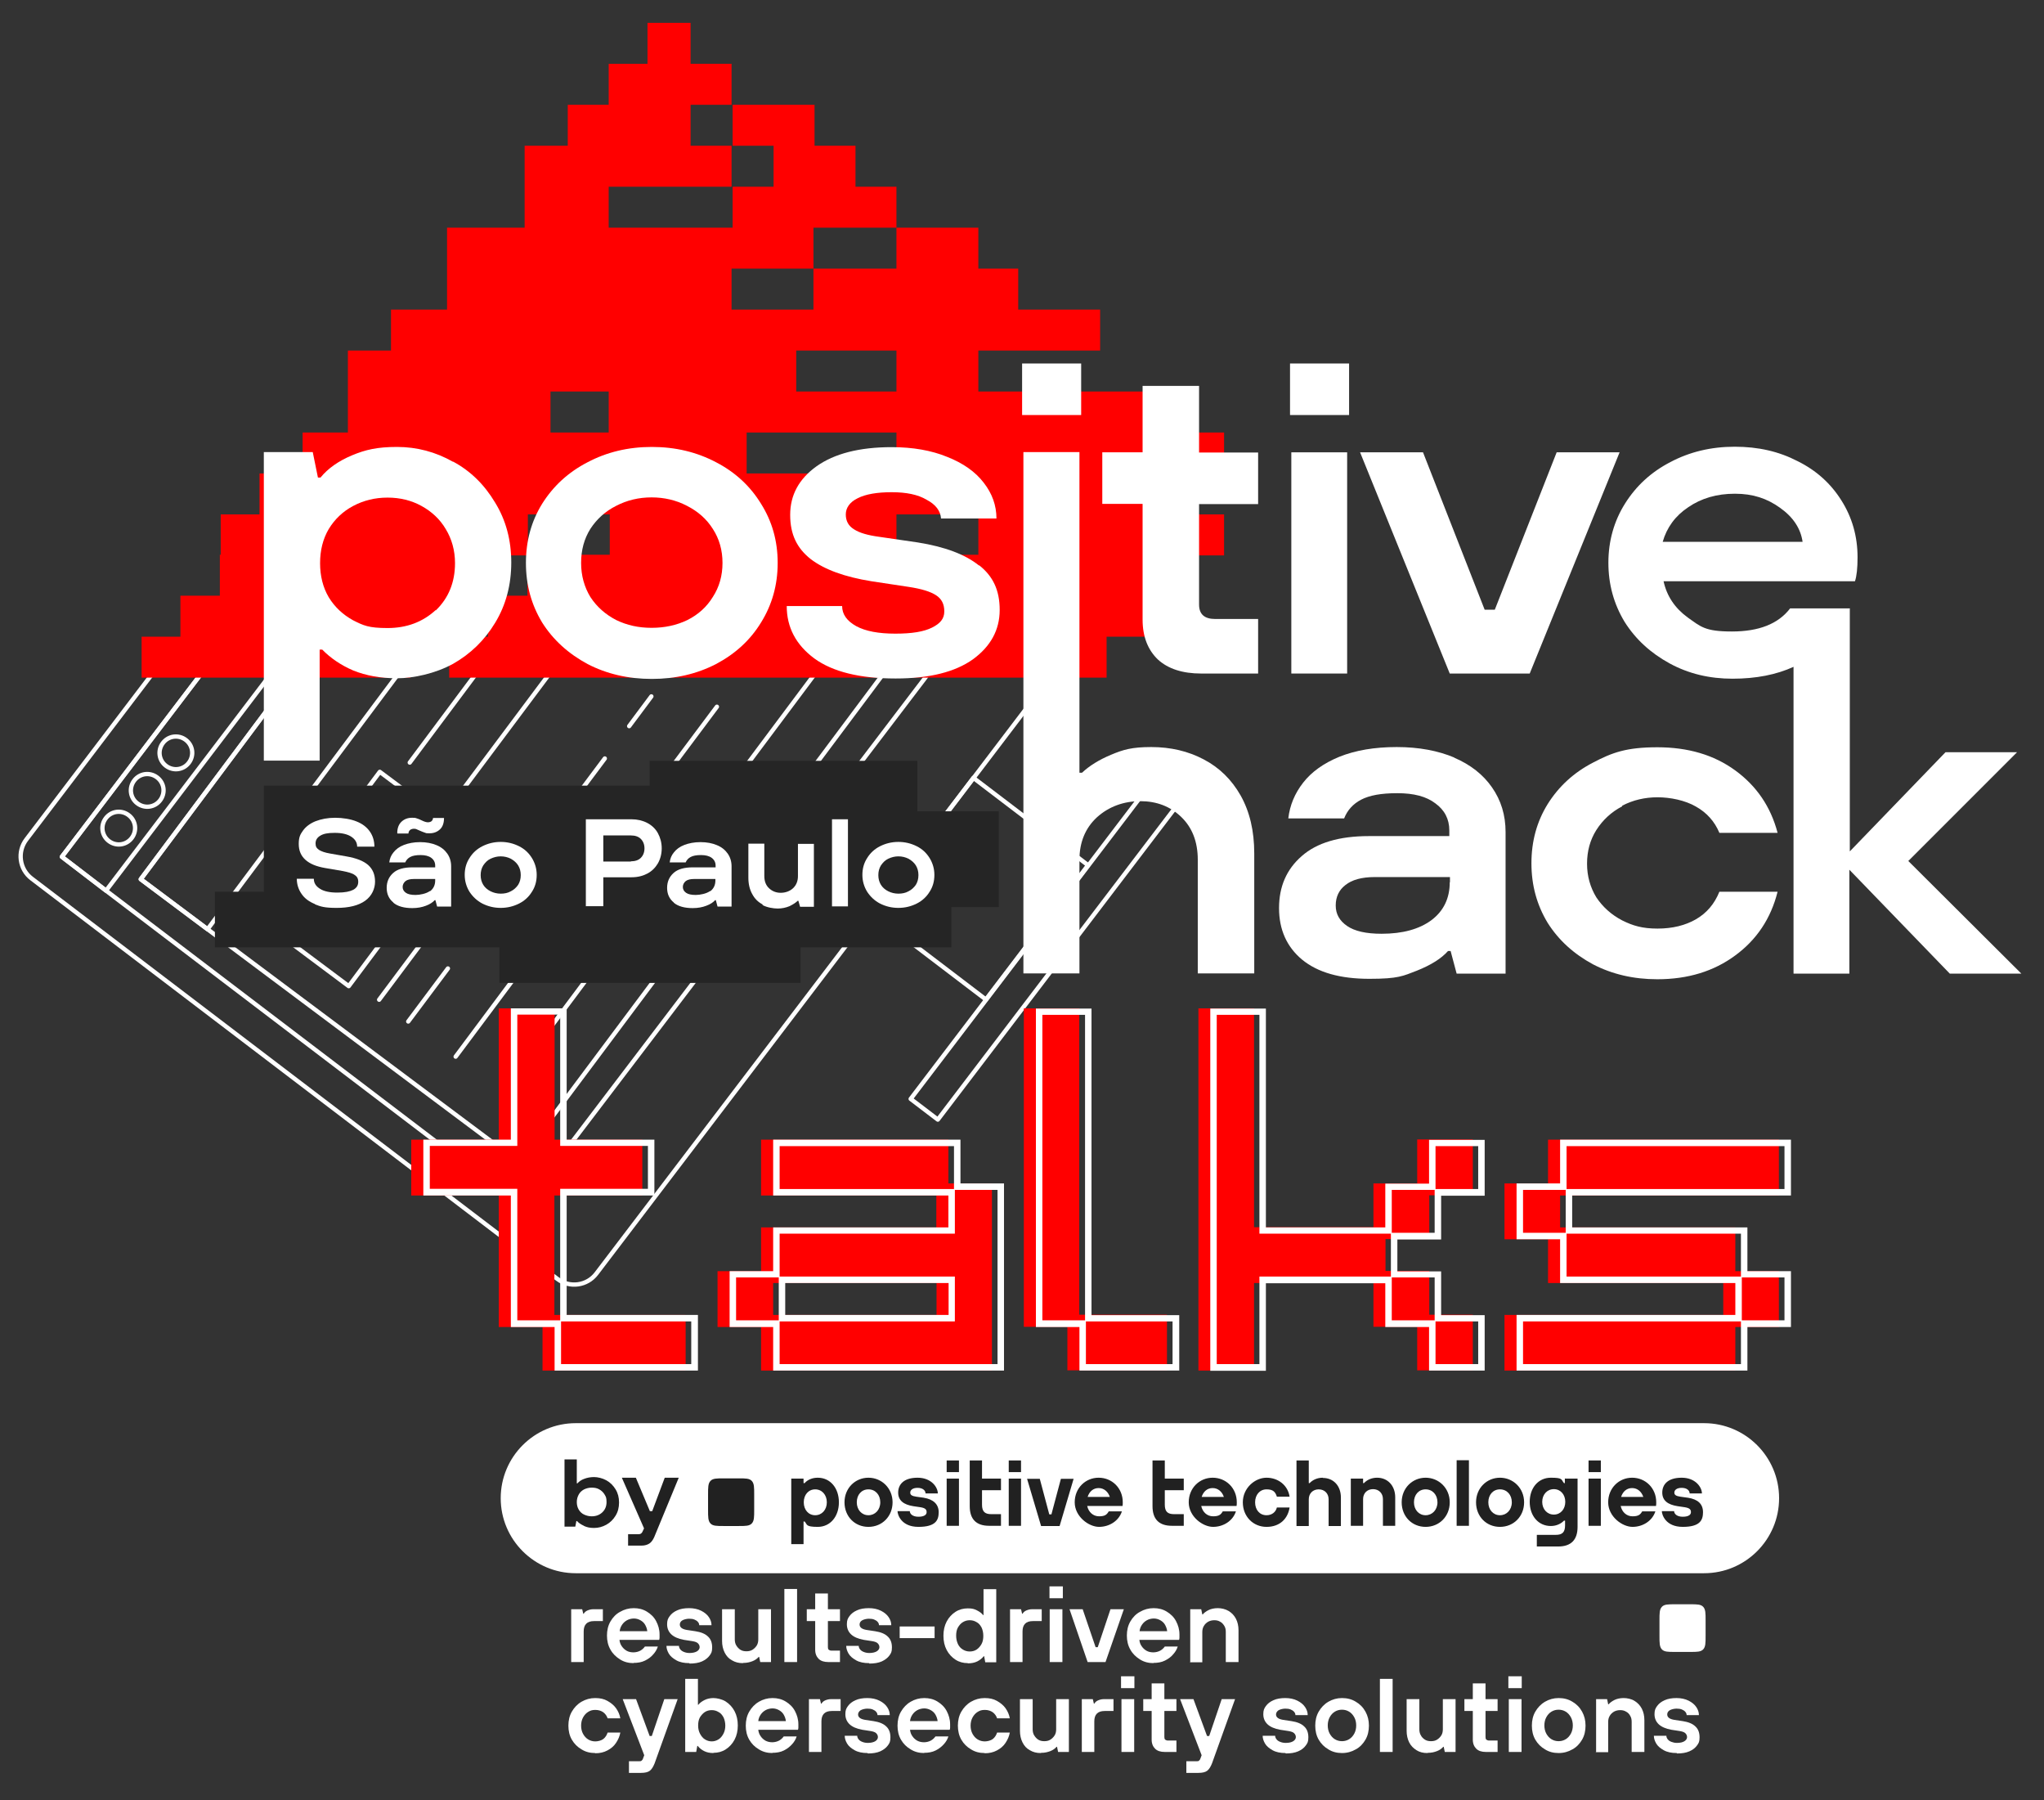 <?xml version="1.0" encoding="UTF-8"?> <svg xmlns="http://www.w3.org/2000/svg" id="Layer_1" data-name="Layer 1" version="1.1" viewBox="0 0 948.3 834.9"><rect x="0" y="0" width="948.3" height="834.9" fill="#333333" stroke="none"/><defs><style> .cls-1 { fill: #252525; } .cls-1, .cls-2, .cls-3, .cls-4 { stroke-width: 0px; } .cls-5 { fill: none; stroke: #fff; stroke-linecap: round; stroke-linejoin: round; stroke-width: 2px; } .cls-2 { fill: #212121; } .cls-3 { fill: red; } .cls-4 { fill: #fff; } </style></defs><g><path class="cls-5" d="M86.2,343.2c3.3,2.5,4,7.2,1.4,10.6-2.5,3.3-7.2,4-10.6,1.4-3.3-2.5-4-7.2-1.4-10.6,2.5-3.3,7.2-4,10.6-1.4Z"></path><path class="cls-5" d="M223.4,309.1l-33.3,44.6"></path><path class="cls-5" d="M302.2,323l-10.3,13.8"></path><g><path class="cls-5" d="M463.7,269.1l61.3-4.7-73.3,96.4-47.4,62.3-127.6,167.6c-4.3,5.7-12.4,6.8-18.1,2.5L14.7,407.5c-5.7-4.3-6.8-12.4-2.5-18.1l69.3-91.1,24-1.8"></path><path class="cls-5" d="M463.7,269.1l-221.4,290.9L49.2,413.1l-20.5-15.7,76.8-100.9"></path><path class="cls-5" d="M451.6,360.8l-47.4,62.3,53.2,40.5,47.4-62.3-53.2-40.5Z"></path><path class="cls-5" d="M543.1,351.3l-120.6,158.4,12.6,9.6,120.6-158.4-12.6-9.6Z"></path><path class="cls-5" d="M105.5,296.5l-76.8,100.9,20.5,15.7,90.7-119.2"></path><path class="cls-5" d="M59.7,378.1c3.3,2.5,4,7.2,1.4,10.6-2.5,3.3-7.2,4-10.6,1.4-3.3-2.5-4-7.2-1.4-10.6,2.5-3.3,7.2-4,10.6-1.4Z"></path><path class="cls-5" d="M72.9,360.6c3.3,2.5,4,7.2,1.4,10.6-2.5,3.3-7.2,4-10.6,1.4-3.3-2.5-4-7.2-1.4-10.6,2.5-3.3,7.2-4,10.6-1.4Z"></path><path class="cls-5" d="M441,270.8l-200.4,268.1-144.3-107.9-31-23.2,85.8-114.8"></path><path class="cls-5" d="M151.1,293l-85.8,114.8,31,23.2,106.1-142"></path><path class="cls-5" d="M275.4,285.1l-61.7,82.5"></path><path class="cls-5" d="M243.9,372.7l-15.5,20.7"></path><path class="cls-5" d="M215.9,410.2l-40,53.5"></path><path class="cls-5" d="M280.6,351.8l-63.1,84.4"></path><path class="cls-5" d="M207.8,449.2l-18.4,24.6"></path><path class="cls-5" d="M332.6,327.8l-61.7,82.5"></path><path class="cls-5" d="M257.7,428l-12.9,17.2"></path><path class="cls-5" d="M239.4,452.6l-28,37.5"></path><path class="cls-5" d="M382.8,306.2l-68.8,92"></path><path class="cls-5" d="M301.2,415.4l-15.5,20.7"></path><path class="cls-5" d="M273.1,452.9l-40,53.5"></path><path class="cls-5" d="M176.2,358l-52.8,70.7,38.4,28.7,52.8-70.7-38.4-28.7Z"></path></g><path class="cls-3" d="M567.9,219.6v-19h-19v-19h-95v-19h56.5v-19h-38v-19h-18.5v-19h-38v19h-38.5v19h-38v-19h38v-19h38.5v-19h-19v-19h-19v-19h-38v19h19v19h-19v19h-57.5v-19h57v-19h-19v-19h19v-19h-19V10.6h-20v19h-18v19h-19v19h-20v38h-36v38h-26v19h-20v38h-21v19h-20v19h-18v18.7h-.4v19h-18.3v19h-18v19h124.7v-19h18v19h305v-19h18v-19h18.3v-18.7h18.2v-19h-19.5v-19h19.5,0ZM415.9,162.6v19h-46.5v-19h46.5ZM255.4,181.6h27v19h-27v-19ZM226.7,276.3v-18.7h18v18.7h-18ZM282.9,257.3h-38v-18.7h38v18.7ZM208.4,295.3v-19h18v19h-18ZM453.9,257.3h-38v-18.7h38v18.7ZM346.4,219.6v-19h69.5v19h-69.5Z"></path></g><g><g><path class="cls-4" d="M885.5,399.2l50.3-50.3h-33.2l-44.4,46v-112.4c0,0,0-.2.1-.3h-27.8c-5.5,7.2-14.5,10.7-27,10.7s-14.4-2.2-20.5-6.5c-5.9-4.3-9.7-9.9-11.2-16.8h88.8c.8-2.4,1.2-6.1,1.2-11.1,0-9.7-2.5-18.5-7.5-26.4-4.9-7.8-11.6-13.9-20.3-18.2-8.7-4.5-18.2-6.7-29.2-6.7s-20.9,2.4-29.8,7.1c-8.9,4.6-15.9,11-21.1,19.3-5.1,8.1-7.7,17.4-7.7,27.4s2.5,19.1,7.5,27.4c5.1,8.1,12.1,14.5,20.9,19.3s18.5,7.1,29.2,7.1h0c11,0,20.4-1.9,28.3-5.5v142.3h25.9v-48.2l46.6,48.2h33.2l-52.5-52.3h0ZM783.2,235.3c6.1-4.2,13.3-6.3,21.7-6.3s14.9,2.2,20.9,6.5c6.1,4.3,9.6,9.6,10.5,15.8h-64.9c1.9-6.6,5.8-12,11.8-16h0Z"></path><path class="cls-4" d="M752.6,373.7c5-2.6,10.5-3.9,16.4-3.9s12.8,1.4,17.8,4.3c5,2.8,8.7,6.9,10.9,12.2h27c-3.2-12.2-9.8-21.8-19.7-29-9.9-7.2-21.9-10.7-36.1-10.7s-20.9,2.4-29.8,7.1c-8.9,4.6-15.9,11-21.1,19.3-5,8.1-7.5,17.2-7.5,27.4s2.5,19.3,7.5,27.6c5.1,8.1,12.2,14.5,21.1,19.3,8.9,4.6,18.8,6.9,29.8,6.9h0c14.2,0,26.2-3.7,36.1-11,10-7.3,16.6-17.2,19.7-29.6h-27c-2.3,5.7-5.9,9.9-10.9,12.8-4.9,2.8-10.8,4.3-17.8,4.3s-11.4-1.3-16.4-3.8c-5-2.6-9-6.2-12-10.7-2.8-4.6-4.3-9.8-4.3-15.6s1.4-11,4.3-15.6c3-4.7,7-8.4,12-11h0Z"></path><path class="cls-4" d="M674.8,351.4c-7.6-3.2-16.5-4.9-26.8-4.9s-19.1,1.5-26.6,4.5c-7.3,3-12.9,7-16.8,12s-6.2,10.5-6.9,16.6h25.9c1.5-3.8,4.1-6.7,7.9-8.7,3.9-2,9.2-3,16.8-3s13.4,1.5,17.6,4.7c4.3,3.1,6.5,7.3,6.5,12.6v2.6h-37.3c-13.8,0-24.2,3.1-31.2,9.3-7,6.1-10.5,14.1-10.5,24.1s3.6,18,10.7,23.9c7.3,6,17.7,8.9,31.2,8.9s15.6-1.3,22.1-3.8c6.5-2.6,11.3-5.6,14.4-9.1h1.2l2.8,10.5h22.7v-65.7c0-7.8-2.1-14.7-6.3-20.7-4.1-5.9-9.9-10.5-17.6-13.8h0ZM672.6,409.2c0,7.4-2.8,13.3-8.5,17.6-5.7,4.2-13.4,6.3-23.1,6.3h0c-7.2,0-12.5-1.2-16-3.6s-5.3-5.5-5.3-9.5,1.5-7.2,4.5-9.5c3-2.4,7.5-3.7,13.6-3.7h34.9v2.4h0Z"></path><path class="cls-4" d="M558.4,352.2c-7.2-3.8-15.3-5.7-24.3-5.7s-13,1.2-18.7,3.6c-5.5,2.3-10,5.1-13.4,8.3h-1.2v-46.1h0v-102.6h-26v99.9h0v141.9h26v-52.7c0-8.1,2.7-14.7,8.1-19.7,5.5-5,12.5-7.5,20.1-7.5s13.9,2.4,19,7.3c5.1,4.9,7.7,11.5,7.7,19.9v52.7h26.2v-55.7c0-10.4-2.1-19.3-6.3-26.8-4.2-7.4-9.9-13-17.2-16.8h0Z"></path><polygon class="cls-4" points="722.2 209.8 693.5 282.8 688.8 282.8 660.2 209.8 631 209.8 672.6 312.4 709.7 312.4 751.4 209.8 722.2 209.8"></polygon><rect class="cls-4" x="599.1" y="209.8" width="25.9" height="102.6"></rect><rect class="cls-4" x="598.5" y="168.6" width="27.4" height="23.9"></rect><rect class="cls-4" x="474.2" y="168.6" width="27.4" height="23.9"></rect><path class="cls-4" d="M556.3,179h-26.2v30.8h-18.7v23.9h18.7v53.7c0,7.8,2.4,14,7.1,18.5,4.7,4.3,11.4,6.5,20.1,6.5h26.4v-25.3h-19.9c-5,0-7.5-2.2-7.5-6.7v-46.6h27.4v-23.9h-27.4v-30.8Z"></path><path class="cls-4" d="M454.2,262.3c-6.3-5.1-15.8-8.7-28.4-10.7l-17.8-2.6c-5.3-.7-9.2-1.8-11.8-3.5-2.6-1.6-3.8-3.9-3.8-6.9s1.8-5.7,5.5-7.5c3.7-1.9,9-2.8,15.8-2.8s12.2,1.1,16.2,3.5c4.2,2.2,6.4,5.1,6.7,8.7h25.7c0-6.1-2-11.6-5.9-16.6-3.9-5.1-9.6-9.1-17-12-7.3-3-15.9-4.5-25.7-4.5-15,0-26.6,3-34.9,8.9-8.1,5.8-12.2,13.3-12.2,22.5s3.2,15.5,9.5,20.5c6.4,4.9,15.8,8.3,28.2,10.3l17.2,2.6c6,.9,10.2,2.2,12.8,3.9s3.8,4.1,3.8,7.5-1.9,5.6-5.7,7.5c-3.8,1.9-9.3,2.8-17,2.8s-13.8-1.1-18.2-3.5c-4.3-2.4-6.5-5.5-6.5-9.3h-25.7c0,9.9,4.3,18,12.8,24.3,8.5,6.2,21.1,9.3,37.7,9.3h0c15.7,0,27.6-3,35.9-8.9,8.2-6,12.4-13.6,12.4-22.9s-3.2-15.7-9.5-20.7h0Z"></path><path class="cls-4" d="M332.2,214.4c-8.9-4.7-18.8-7.1-29.8-7.1s-20.9,2.4-29.8,7.1c-8.9,4.6-15.9,11-21.1,19.3-5,8.1-7.5,17.2-7.5,27.4s2.5,19.3,7.5,27.6c5.1,8.1,12.2,14.5,21.1,19.3,8.9,4.6,18.8,6.9,29.8,6.9s20.9-2.3,29.8-6.9c8.9-4.7,15.9-11.1,20.9-19.3,5.1-8.2,7.7-17.4,7.7-27.6s-2.6-19.3-7.7-27.4c-5-8.2-12-14.7-20.9-19.3ZM330.7,276.9c-2.8,4.6-6.8,8.2-11.8,10.7-5,2.4-10.5,3.6-16.6,3.6s-11.4-1.2-16.4-3.6c-5-2.6-9-6.1-12-10.7-2.8-4.6-4.3-9.9-4.3-15.8s1.4-11.2,4.3-15.8c3-4.6,7-8.2,12-10.7,5-2.6,10.5-3.9,16.4-3.9s11.4,1.3,16.4,3.9c5.1,2.6,9.1,6.1,12,10.7,3,4.6,4.5,9.9,4.5,15.8s-1.5,11.2-4.5,15.8Z"></path><path class="cls-4" d="M210.2,214.2c-8.1-4.6-16.8-6.9-26-6.9s-14.7,1.3-20.9,3.9c-6.2,2.6-11.1,6-14.6,10.3h-1.2l-2.4-11.8h-22.7v143.1h25.9v-51.5h1.2c3.8,3.9,8.6,7.2,14.4,9.7,6,2.4,12.7,3.6,20.3,3.6s17.8-2.2,26-6.7c8.1-4.6,14.6-10.9,19.5-19,5-8.2,7.5-17.6,7.5-28s-2.5-19.7-7.5-27.8c-4.9-8.2-11.3-14.6-19.5-19h0ZM202.1,283c-6,5.5-13.4,8.3-22.3,8.3s-11.2-1.2-16-3.6c-4.7-2.6-8.5-6.1-11.3-10.7-2.7-4.6-4-9.9-4-15.8s1.3-11.2,4-15.8c2.8-4.6,6.6-8.2,11.3-10.7,4.9-2.6,10.2-3.9,16-3.9s11.1,1.3,15.8,3.9c4.7,2.6,8.5,6.1,11.2,10.7,2.8,4.6,4.3,9.9,4.3,15.8,0,8.9-3,16.2-8.9,21.9h0Z"></path></g><g><path class="cls-3" d="M257.3,554.5h40.7v-25.9h-40.7v-60.9h-25.9v60.9h-40.6v25.9h40.6v61h20.3v20.2h66.4v-25.8h-60.9v-55.4h0Z"></path><path class="cls-3" d="M440,528.6h-86.9v25.9h81.3v14.8h-81.3v20.3h-20.2v25.9h20.2v20.2h107.1v-86.8h-20.2v-20.3ZM358.7,595.1h75.8v14.8h-75.8v-14.8Z"></path><path class="cls-3" d="M500.8,467.7h-25.8v147.7h20.2v20.2h46.2v-25.8h-40.7v-142.2h0Z"></path><path class="cls-3" d="M657.5,548.9h-20.3v20.3h-55.4v-101.5h-25.8v168h25.8v-40.6h55.4v20.3h20.3v20.2h25.8v-25.8h-20.2v-20.3h-20.3v-14.8h20.3v-20.3h20.2v-25.9h-25.8v20.3Z"></path><path class="cls-3" d="M825.3,554.5v-25.9h-107.1v20.3h-20.2v25.9h20.2v20.3h81.3v14.8h-101.5v25.8h107.1v-20.2h20.2v-25.9h-20.2v-20.3h-81.3v-14.8h101.5Z"></path></g><g><path class="cls-4" d="M323.7,635.7h-66.4v-20.2h-20.3v-61h-40.6v-25.9h40.6v-60.9h25.9v60.9h40.7v25.9h-40.7v55.4h60.9v25.8h0ZM260.3,632.7h60.4v-19.8h-60.4v19.8ZM240,612.4h19.9v-61h40.7v-19.9h-40.7v-60.9h-19.9v60.9h-40.6v19.9h40.6v61Z"></path><path class="cls-4" d="M465.8,635.7h-107.1v-20.2h-20.2v-25.9h20.2v-20.3h81.3v-14.8h-81.3v-25.9h86.9v20.3h20.2v86.8h0ZM361.7,632.7h101.1v-80.8h-19.8v20.3h-81.3v19.9h81.3v20.8h-81.3v19.8h0ZM341.5,612.4h19.8v-19.9h-19.8v19.9ZM364.3,609.9h75.8v-14.8h-75.8v14.8ZM361.7,551.5h80.9v-19.9h-80.9v19.9Z"></path><path class="cls-4" d="M547,635.7h-46.2v-20.2h-20.2v-147.7h25.8v142.2h40.7v25.8h0ZM503.8,632.7h40.2v-19.8h-40.2v19.8ZM483.6,612.4h19.8v-141.7h-19.8v141.7Z"></path><path class="cls-4" d="M688.8,635.7h-25.8v-20.2h-20.3v-20.3h-55.4v40.6h-25.8v-168h25.8v101.5h55.4v-20.3h20.3v-20.3h25.8v25.9h-20.2v20.3h-20.3v14.8h20.3v20.3h20.2v25.8h0ZM666,632.7h19.8v-19.8h-19.8v19.8ZM564.5,632.7h19.8v-40.6h61v-19.9h-61v-101.5h-19.8v162ZM645.7,612.4h19.9v-19.9h-19.9v19.9ZM645.7,571.8h19.9v-19.9h-19.9v19.9ZM666,551.5h19.8v-19.9h-19.8v19.9Z"></path><path class="cls-4" d="M810.7,635.7h-107.1v-25.8h101.5v-14.8h-81.3v-20.3h-20.2v-25.9h20.2v-20.3h107.1v25.9h-101.5v14.8h81.3v20.3h20.2v25.9h-20.2v20.2h0ZM706.6,632.7h101.1v-19.8h-101.1v19.8ZM808.1,612.4h19.8v-19.9h-19.8v19.9ZM726.8,592.1h80.9v-19.9h-80.9v19.9ZM706.6,571.8h19.8v-19.9h-19.8v19.9ZM726.8,551.5h101.1v-19.9h-101.1v19.9Z"></path></g><polygon class="cls-1" points="463.4 376.3 425.6 376.3 425.6 352.9 301.4 352.9 301.4 364.4 122.4 364.4 122.4 413.6 99.7 413.6 99.7 413.6 99.7 439.4 125.4 439.4 231.7 439.4 231.7 455.9 371.4 455.9 371.4 439.4 441.4 439.4 441.4 439.4 441.4 420.7 463.4 420.7 463.4 376.3"></polygon><g><path class="cls-4" d="M146.3,419.4c-2.8-1.1-5-2.7-6.4-4.8-1.4-2-2.2-4.4-2.2-7h7.9c0,1.9.9,3.4,2.8,4.6,1.8,1.2,4.5,1.8,8.1,1.8s5.8-.5,7.4-1.3c1.6-.9,2.3-2.1,2.3-3.7s-.6-2.5-1.7-3.2c-1.1-.8-3-1.3-5.5-1.8l-8.2-1.4c-4-.7-7-1.9-9.1-3.8s-3.1-4.3-3.1-7.4.7-4.4,2-6.2c1.3-1.8,3.3-3.3,5.8-4.3,2.6-1,5.6-1.6,9.1-1.6s7.2.6,9.9,1.7c2.8,1.1,4.8,2.7,6.2,4.7,1.4,2,2.1,4.4,2.1,7h-8c0-1.9-.9-3.4-2.7-4.6-1.8-1.2-4.4-1.8-7.7-1.8s-5.2.4-6.7,1.3c-1.5.9-2.2,2.1-2.2,3.6s.5,2.2,1.6,3c1.1.7,2.8,1.3,5.2,1.7l7.4,1.3c4.7.8,8,2.1,10.2,4,2.1,1.9,3.2,4.4,3.2,7.7s-1.5,6.7-4.6,8.9-7.5,3.3-13.2,3.3-7.4-.6-10.2-1.7h0Z"></path><path class="cls-4" d="M182.5,418.6c-2.1-1.7-3.1-4-3.1-6.8s1-5.1,3-6.9,5-2.6,8.9-2.6h10.6v-.8c0-1.5-.6-2.7-1.8-3.6-1.2-.9-2.9-1.3-5-1.3s-3.7.3-4.8.9c-1.1.6-1.8,1.4-2.3,2.5h-7.4c.2-1.7.8-3.3,2-4.7,1.1-1.4,2.7-2.6,4.8-3.4s4.6-1.3,7.5-1.3,5.5.5,7.6,1.4c2.2.9,3.8,2.2,5,3.9s1.8,3.7,1.8,5.9v18.7h-6.5l-.8-3h-.3c-.9,1-2.2,1.9-4.1,2.6-1.8.7-3.9,1.1-6.3,1.1-3.8,0-6.8-.8-8.8-2.5h0ZM184.3,386.4c0-2.3.7-4.1,2-5.3s2.9-1.8,4.8-1.8,1.6.1,2.3.3c.7.2,1.4.5,2.2.9,1.2.6,2.2.9,2.9.9s1.3-.2,1.7-.5c.4-.4.7-.9.7-1.5h5.1c0,2.3-.6,4.1-1.9,5.3s-2.9,1.8-4.8,1.8-1.6-.1-2.2-.3c-.6-.2-1.4-.5-2.3-.9-.7-.3-1.2-.5-1.6-.7s-.9-.2-1.3-.2-1.3.2-1.7.6c-.4.4-.7.9-.7,1.6h-5.1ZM199.5,413.4c1.6-1.2,2.4-2.9,2.4-5v-.7h-9.9c-1.7,0-3,.3-3.9,1-.8.7-1.3,1.6-1.3,2.7s.5,2,1.5,2.7,2.5,1,4.5,1,5-.6,6.6-1.8Z"></path><path class="cls-4" d="M223.8,419.1c-2.5-1.3-4.5-3.2-6-5.5-1.4-2.3-2.2-4.9-2.2-7.8s.7-5.5,2.2-7.8c1.4-2.3,3.4-4.2,6-5.5s5.4-2,8.5-2,5.9.7,8.5,2,4.5,3.1,6,5.5c1.4,2.3,2.2,4.9,2.2,7.8s-.7,5.5-2.2,7.8c-1.4,2.3-3.4,4.2-6,5.5s-5.4,2-8.5,2-5.9-.7-8.5-2ZM237,413.4c1.4-.7,2.5-1.7,3.4-3,.8-1.3,1.2-2.8,1.2-4.5s-.4-3.2-1.2-4.5-2-2.3-3.4-3.1c-1.4-.7-3-1.1-4.7-1.1s-3.2.4-4.7,1.1-2.5,1.8-3.4,3.1c-.8,1.3-1.2,2.8-1.2,4.5s.4,3.2,1.2,4.5,2,2.3,3.4,3,3,1.1,4.7,1.1,3.3-.3,4.7-1.1h0Z"></path><path class="cls-4" d="M271.8,420.4v-40.4h21.2c2.7,0,5.2.6,7.3,1.7,2.1,1.1,3.8,2.7,4.9,4.7s1.8,4.4,1.8,7-.6,5-1.8,7.1c-1.2,2-2.8,3.6-4.9,4.7-2.1,1.1-4.5,1.7-7.3,1.7h-13.1v13.4h-8ZM292.7,399.5c1.9,0,3.5-.5,4.6-1.6,1.1-1.1,1.7-2.6,1.7-4.4s-.6-3.3-1.7-4.4c-1.1-1.1-2.7-1.6-4.6-1.6h-12.8v12.1h12.8Z"></path><path class="cls-4" d="M312.6,418.6c-2.1-1.7-3.1-4-3.1-6.8s1-5.1,3-6.9,5-2.6,8.9-2.6h10.6v-.8c0-1.5-.6-2.7-1.8-3.6-1.2-.9-2.9-1.3-5-1.3s-3.7.3-4.8.9c-1.1.6-1.8,1.4-2.3,2.5h-7.4c.2-1.7.8-3.3,2-4.7,1.1-1.4,2.7-2.6,4.8-3.4s4.6-1.3,7.5-1.3,5.5.5,7.6,1.4c2.2.9,3.8,2.2,5,3.9s1.8,3.7,1.8,5.9v18.7h-6.5l-.8-3h-.3c-.9,1-2.2,1.9-4.1,2.6-1.8.7-3.9,1.1-6.3,1.1-3.8,0-6.8-.8-8.8-2.5h0ZM329.5,413.4c1.6-1.2,2.4-2.9,2.4-5v-.7h-9.9c-1.7,0-3,.3-3.9,1-.8.7-1.3,1.6-1.3,2.7s.5,2,1.5,2.7,2.5,1,4.5,1,5-.6,6.6-1.8Z"></path><path class="cls-4" d="M353.8,419.5c-2.1-1.1-3.7-2.7-4.8-4.8-1.2-2.1-1.8-4.7-1.8-7.6v-15.8h7.4v15c0,2.4.7,4.3,2.2,5.7s3.3,2.1,5.4,2.1,4.2-.7,5.7-2.1c1.5-1.4,2.3-3.3,2.3-5.6v-15h7.4v29.2h-6.4l-.8-2.8h-.3c-.9.9-2.2,1.7-3.8,2.5-1.7.7-3.5,1.1-5.5,1.1s-5-.5-7-1.6h0Z"></path><path class="cls-4" d="M393.4,420.4h-7.4v-40.4h7.4v40.4Z"></path><path class="cls-4" d="M408.3,419.1c-2.5-1.3-4.5-3.2-6-5.5-1.4-2.3-2.2-4.9-2.2-7.8s.7-5.5,2.2-7.8c1.4-2.3,3.4-4.2,6-5.5s5.4-2,8.5-2,5.9.7,8.5,2,4.5,3.1,6,5.5c1.4,2.3,2.2,4.9,2.2,7.8s-.7,5.5-2.2,7.8c-1.4,2.3-3.4,4.2-6,5.5s-5.4,2-8.5,2-5.9-.7-8.5-2ZM421.5,413.4c1.4-.7,2.5-1.7,3.4-3,.8-1.3,1.2-2.8,1.2-4.5s-.4-3.2-1.2-4.5-2-2.3-3.4-3.1c-1.4-.7-3-1.1-4.7-1.1s-3.2.4-4.7,1.1-2.5,1.8-3.4,3.1c-.8,1.3-1.2,2.8-1.2,4.5s.4,3.2,1.2,4.5,2,2.3,3.4,3,3,1.1,4.7,1.1,3.3-.3,4.7-1.1h0Z"></path></g></g><g><g><path class="cls-4" d="M265,770.9v-24.5h5.1l.5,2.1h.2c.4-.7,1-1.2,1.7-1.5s1.6-.6,2.7-.6h4.5v5.5h-4.1c-1.6,0-2.8.4-3.6,1.2-.8.8-1.2,2-1.2,3.6v14.2h-5.9,0Z"></path><path class="cls-4" d="M294,771.4c-2.3,0-4.4-.5-6.3-1.7s-3.4-2.6-4.5-4.6c-1.1-1.9-1.6-4.1-1.6-6.5s.5-4.6,1.6-6.5,2.6-3.5,4.5-4.5c1.9-1.1,4-1.7,6.3-1.7s4.3.5,6.1,1.6c1.8,1.1,3.3,2.5,4.3,4.4,1,1.9,1.6,3.9,1.6,6.2s0,1.1,0,1.5c0,.5-.1.8-.2,1h-18.4c.1,1.1.5,2.2,1.1,3,.6.9,1.4,1.6,2.3,2.1s2,.7,3.1.7,2.3-.3,3.2-.8,1.6-1.2,2.1-1.9h6c-.4,1.3-1.1,2.5-2.1,3.6-1,1.2-2.2,2.1-3.8,2.9s-3.4,1.1-5.4,1.1h0ZM300.3,756.6c-.1-1.1-.5-2.1-1-3-.5-.9-1.3-1.6-2.2-2.1s-1.9-.8-3-.8-2.3.3-3.2.8-1.7,1.2-2.3,2.1-1,1.9-1.1,3h12.8Z"></path><path class="cls-4" d="M319.8,771.4c-2.4,0-4.4-.4-6-1.3s-2.8-1.9-3.5-3.1-1.1-2.4-1.1-3.6h5.8c0,.5.2,1.1.6,1.6s.9.9,1.7,1.2c.7.3,1.6.5,2.6.5,1.5,0,2.7-.3,3.5-.8.8-.5,1.2-1.2,1.2-1.9s-.3-1.3-.8-1.8c-.5-.5-1.4-.8-2.6-1l-3.9-.6c-2.6-.5-4.5-1.3-5.8-2.5s-2-2.8-2-4.7.4-2.7,1.2-3.8,1.9-2,3.5-2.7c1.5-.7,3.4-1,5.5-1s4,.4,5.6,1.2,2.8,1.8,3.6,3c.8,1.2,1.2,2.4,1.2,3.7h-5.7c0-.5-.2-1.1-.6-1.5-.4-.5-.9-.8-1.6-1.1-.7-.3-1.5-.4-2.5-.4s-2.4.3-3.2.8-1.1,1.2-1.1,1.9.3,1.2.8,1.6c.5.4,1.3.7,2.4.9l4,.6c2.6.4,4.6,1.2,5.9,2.5,1.3,1.2,1.9,2.9,1.9,5s-.4,2.7-1.2,3.8c-.8,1.1-2,2-3.5,2.7-1.6.7-3.5,1-5.8,1h0Z"></path><path class="cls-4" d="M344.6,771.4c-1.9,0-3.5-.4-5-1.3-1.5-.8-2.6-2-3.4-3.6s-1.2-3.4-1.2-5.4v-14.7h5.9v14c0,1,.2,2,.7,2.8.5.8,1.1,1.5,1.9,2s1.7.7,2.8.7,2-.2,2.8-.7,1.5-1.2,2-2,.7-1.8.7-2.8v-14h5.9v24.5h-5l-.5-2.4h-.2c-.7.8-1.6,1.5-2.9,2s-2.6.8-4.2.8h0Z"></path><path class="cls-4" d="M363.9,770.9v-33.9h5.9v33.9h-5.9Z"></path><path class="cls-4" d="M384.3,770.9c-2,0-3.5-.5-4.5-1.5-1-1-1.6-2.4-1.6-4.2v-13.3h-3.9v-5.5h3.9v-7.3h5.9v7.3h5.6v5.5h-5.6v12.1c0,.5.1,1,.4,1.2s.7.4,1.2.4h4v5.3h-5.3,0Z"></path><path class="cls-4" d="M403.2,771.4c-2.4,0-4.4-.4-6-1.3s-2.8-1.9-3.5-3.1-1.1-2.4-1.1-3.6h5.8c0,.5.2,1.1.6,1.6s.9.9,1.7,1.2c.7.3,1.6.5,2.6.5,1.5,0,2.7-.3,3.5-.8.8-.5,1.2-1.2,1.2-1.9s-.3-1.3-.8-1.8c-.5-.5-1.4-.8-2.6-1l-3.9-.6c-2.6-.5-4.5-1.3-5.8-2.5s-2-2.8-2-4.7.4-2.7,1.2-3.8,1.9-2,3.5-2.7c1.5-.7,3.4-1,5.5-1s4,.4,5.6,1.2,2.8,1.8,3.6,3c.8,1.2,1.2,2.4,1.2,3.7h-5.7c0-.5-.2-1.1-.6-1.5-.4-.5-.9-.8-1.6-1.1-.7-.3-1.5-.4-2.5-.4s-2.4.3-3.2.8-1.1,1.2-1.1,1.9.3,1.2.8,1.6c.5.4,1.3.7,2.4.9l4,.6c2.6.4,4.6,1.2,5.9,2.5,1.3,1.2,1.9,2.9,1.9,5s-.4,2.7-1.2,3.8c-.8,1.1-2,2-3.5,2.7-1.6.7-3.5,1-5.8,1h0Z"></path><path class="cls-4" d="M417.4,759.8v-5.4h16.2v5.4h-16.2Z"></path><path class="cls-4" d="M449,771.4c-2.1,0-4-.5-5.7-1.6s-3.1-2.6-4.1-4.5c-1-1.9-1.5-4.1-1.5-6.6s.5-4.7,1.5-6.6c1-1.9,2.4-3.4,4.1-4.5s3.6-1.6,5.7-1.6,3,.3,4.2.9c1.2.6,2.2,1.3,2.9,2.2h.2v-12h5.9v33.9h-5.1l-.5-2.8h-.2c-.8,1-1.8,1.8-3,2.4s-2.7.9-4.4.9h0ZM449.9,766c1.2,0,2.3-.3,3.2-.9s1.7-1.5,2.3-2.6.8-2.4.8-3.8-.3-2.7-.8-3.8c-.6-1.1-1.3-2-2.3-2.5-1-.6-2-.9-3.2-.9s-2.2.3-3.2.9c-1,.6-1.7,1.5-2.3,2.5-.6,1.1-.8,2.4-.8,3.8s.3,2.7.8,3.8,1.3,2,2.3,2.6,2,.9,3.2.9Z"></path><path class="cls-4" d="M468.6,770.9v-24.5h5.1l.5,2.1h.2c.4-.7,1-1.2,1.7-1.5s1.6-.6,2.7-.6h4.5v5.5h-4.1c-1.6,0-2.8.4-3.6,1.2-.8.8-1.2,2-1.2,3.6v14.2h-5.9,0Z"></path><path class="cls-4" d="M486.9,741.3v-5.5h6.2v5.5h-6.2ZM487,770.9v-24.5h5.9v24.5h-5.9Z"></path><path class="cls-4" d="M504.6,770.9l-8.4-24.5h6.1l6,17.6h1l5.9-17.6h6.2l-8.5,24.5h-8.2Z"></path><path class="cls-4" d="M535.2,771.4c-2.3,0-4.4-.5-6.3-1.7s-3.4-2.6-4.5-4.6c-1.1-1.9-1.6-4.1-1.6-6.5s.5-4.6,1.6-6.5,2.6-3.5,4.5-4.5c1.9-1.1,4-1.7,6.3-1.7s4.3.5,6.1,1.6c1.8,1.1,3.3,2.5,4.3,4.4,1,1.9,1.6,3.9,1.6,6.2s0,1.1,0,1.5c0,.5-.1.8-.2,1h-18.4c.1,1.1.5,2.2,1.1,3,.6.9,1.4,1.6,2.3,2.1s2,.7,3.1.7,2.3-.3,3.2-.8,1.6-1.2,2.1-1.9h6c-.4,1.3-1.1,2.5-2.1,3.6-1,1.2-2.2,2.1-3.8,2.9s-3.4,1.1-5.4,1.1h0ZM541.5,756.6c-.1-1.1-.5-2.1-1-3-.5-.9-1.3-1.6-2.2-2.1s-1.9-.8-3-.8-2.3.3-3.2.8-1.7,1.2-2.3,2.1-1,1.9-1.1,3h12.8Z"></path><path class="cls-4" d="M552.2,770.9v-24.5h5.1l.5,2.4h.2c.6-.7,1.5-1.4,2.7-2,1.2-.6,2.7-.9,4.3-.9s3.5.4,5,1.3c1.5.9,2.6,2.1,3.4,3.6.8,1.6,1.2,3.3,1.2,5.4v14.7h-5.9v-14c0-1.1-.2-2-.7-2.8-.5-.8-1.1-1.5-1.9-1.9-.8-.5-1.7-.7-2.7-.7s-2,.2-2.9.7c-.8.5-1.5,1.1-2,2-.5.8-.7,1.8-.7,2.8v14h-5.9Z"></path><path class="cls-4" d="M276.1,813.1c-2.3,0-4.4-.5-6.3-1.7-1.9-1.1-3.4-2.6-4.5-4.5-1.1-1.9-1.6-4.1-1.6-6.5s.5-4.6,1.6-6.5,2.6-3.5,4.5-4.6,4-1.7,6.3-1.7,4.1.4,5.7,1.3c1.6.9,3,2,4,3.4s1.7,3,2,4.7h-5.9c-.4-1.2-1.1-2.1-2-2.8-1-.7-2.2-1.1-3.7-1.1s-2.3.3-3.3.9c-1,.6-1.8,1.5-2.4,2.6-.6,1.1-.9,2.4-.9,3.8s.3,2.7.9,3.8,1.4,2,2.4,2.6c1,.6,2.1.9,3.3.9s2.8-.4,3.7-1.1c1-.8,1.6-1.8,2-3h5.9c-.3,1.7-1,3.3-2,4.8-1,1.5-2.3,2.6-4,3.5s-3.5,1.3-5.7,1.3h0Z"></path><path class="cls-4" d="M291.8,822.3v-5.4h4.8c.5,0,.8,0,1.1-.3s.5-.5.6-.9l1.2-3.2v3.2l-10.6-27.6h6.2l6.3,17.1h1l5.8-17.1h6.2l-10.7,29.8c-.6,1.5-1.3,2.7-2.2,3.4-.9.7-2.3,1-4.1,1h-5.7Z"></path><path class="cls-4" d="M331,813.1c-1.7,0-3.1-.3-4.3-.9s-2.2-1.4-3-2.4h-.2l-.5,2.8h-5.1v-33.9h5.9v12h.2c.7-.9,1.7-1.6,2.9-2.2s2.6-.9,4.1-.9,4,.5,5.7,1.6,3.1,2.6,4.1,4.5c1,1.9,1.5,4.1,1.5,6.6s-.5,4.7-1.5,6.6c-1,1.9-2.4,3.4-4.1,4.5-1.7,1.1-3.6,1.6-5.7,1.6h0ZM330.1,807.7c1.2,0,2.2-.3,3.2-.9s1.7-1.5,2.3-2.6c.6-1.1.9-2.4.9-3.8s-.3-2.7-.8-3.8c-.6-1.1-1.3-2-2.3-2.5-1-.6-2-.9-3.2-.9s-2.3.3-3.2.9-1.7,1.5-2.3,2.5c-.6,1.1-.8,2.4-.8,3.8s.3,2.7.9,3.8,1.3,2,2.3,2.6c1,.6,2,.9,3.2.9h0Z"></path><path class="cls-4" d="M358.4,813.1c-2.3,0-4.4-.5-6.3-1.7-1.9-1.1-3.4-2.6-4.5-4.5-1.1-1.9-1.6-4.1-1.6-6.5s.5-4.6,1.6-6.5,2.6-3.5,4.5-4.6,4-1.7,6.3-1.7,4.3.5,6.1,1.6c1.8,1.1,3.3,2.5,4.3,4.4,1,1.9,1.6,3.9,1.6,6.2s0,1.1,0,1.5c0,.5-.1.8-.2,1h-18.4c.1,1.1.5,2.2,1.1,3,.6.9,1.4,1.6,2.3,2.1,1,.5,2,.7,3.1.7s2.3-.3,3.2-.8,1.6-1.2,2.1-1.9h6c-.4,1.3-1.1,2.5-2.1,3.6s-2.2,2.1-3.8,2.9-3.4,1.1-5.4,1.1h0ZM364.6,798.3c-.1-1.1-.5-2.1-1-3-.5-.9-1.3-1.6-2.2-2.1-.9-.5-1.9-.8-3-.8s-2.3.3-3.2.8-1.7,1.2-2.3,2.1-1,1.9-1.1,3h12.8Z"></path><path class="cls-4" d="M375.3,812.6v-24.5h5.1l.5,2.1h.2c.4-.7,1-1.2,1.7-1.5s1.6-.6,2.7-.6h4.5v5.5h-4.1c-1.6,0-2.8.4-3.6,1.2-.8.8-1.2,2-1.2,3.6v14.2h-5.9,0Z"></path><path class="cls-4" d="M402.5,813.1c-2.4,0-4.4-.4-6-1.3s-2.8-1.9-3.5-3.1-1.1-2.4-1.1-3.6h5.8c0,.5.2,1.1.6,1.6s.9.9,1.7,1.2c.7.3,1.6.5,2.6.5,1.5,0,2.7-.3,3.5-.8.8-.5,1.2-1.2,1.2-1.9s-.3-1.3-.8-1.8c-.5-.5-1.4-.8-2.6-1l-3.9-.6c-2.6-.5-4.5-1.3-5.8-2.5s-2-2.8-2-4.7.4-2.7,1.2-3.8c.8-1.1,1.9-2,3.5-2.7,1.5-.7,3.4-1,5.5-1s4,.4,5.6,1.2,2.8,1.8,3.6,3c.8,1.2,1.2,2.4,1.2,3.7h-5.7c0-.5-.2-1.1-.6-1.5-.4-.5-.9-.8-1.6-1.1-.7-.3-1.5-.4-2.5-.4s-2.4.3-3.2.8c-.7.5-1.1,1.2-1.1,1.9s.3,1.2.8,1.6c.5.4,1.3.7,2.4.9l4,.6c2.6.4,4.6,1.2,5.9,2.5,1.3,1.2,1.9,2.9,1.9,5s-.4,2.7-1.2,3.8-2,2-3.5,2.7c-1.6.7-3.5,1-5.8,1h0Z"></path><path class="cls-4" d="M428.8,813.1c-2.3,0-4.4-.5-6.3-1.7-1.9-1.1-3.4-2.6-4.5-4.5-1.1-1.9-1.6-4.1-1.6-6.5s.5-4.6,1.6-6.5,2.6-3.5,4.5-4.6,4-1.7,6.3-1.7,4.3.5,6.1,1.6c1.8,1.1,3.3,2.5,4.3,4.4,1,1.9,1.6,3.9,1.6,6.2s0,1.1,0,1.5c0,.5-.1.8-.2,1h-18.4c.1,1.1.5,2.2,1.1,3,.6.9,1.4,1.6,2.3,2.1,1,.5,2,.7,3.1.7s2.3-.3,3.2-.8,1.6-1.2,2.1-1.9h6c-.4,1.3-1.1,2.5-2.1,3.6s-2.2,2.1-3.8,2.9-3.4,1.1-5.4,1.1h0ZM435,798.3c-.1-1.1-.5-2.1-1-3-.5-.9-1.3-1.6-2.2-2.1-.9-.5-1.9-.8-3-.8s-2.3.3-3.2.8-1.7,1.2-2.3,2.1-1,1.9-1.1,3h12.8Z"></path><path class="cls-4" d="M456.8,813.1c-2.3,0-4.4-.5-6.3-1.7-1.9-1.1-3.4-2.6-4.5-4.5-1.1-1.9-1.6-4.1-1.6-6.5s.5-4.6,1.6-6.5,2.6-3.5,4.5-4.6,4-1.7,6.3-1.7,4.1.4,5.7,1.3c1.6.9,3,2,4,3.4s1.7,3,2,4.7h-5.9c-.4-1.2-1.1-2.1-2-2.8-1-.7-2.2-1.1-3.7-1.1s-2.3.3-3.3.9c-1,.6-1.8,1.5-2.4,2.6-.6,1.1-.9,2.4-.9,3.8s.3,2.7.9,3.8,1.4,2,2.4,2.6c1,.6,2.1.9,3.3.9s2.8-.4,3.7-1.1c1-.8,1.6-1.8,2-3h5.9c-.3,1.7-1,3.3-2,4.8-1,1.5-2.3,2.6-4,3.5s-3.5,1.3-5.7,1.3h0Z"></path><path class="cls-4" d="M482.8,813.1c-1.9,0-3.5-.4-5-1.3-1.5-.8-2.6-2-3.4-3.6s-1.2-3.4-1.2-5.4v-14.7h5.9v14c0,1,.2,2,.7,2.8.5.8,1.1,1.5,1.9,2s1.7.7,2.8.7,2-.2,2.8-.7,1.5-1.2,2-2c.5-.8.7-1.8.7-2.8v-14h5.9v24.5h-5l-.5-2.4h-.2c-.7.8-1.6,1.5-2.9,2s-2.6.8-4.2.8h0Z"></path><path class="cls-4" d="M501.9,812.6v-24.5h5.1l.5,2.1h.2c.4-.7,1-1.2,1.7-1.5s1.6-.6,2.7-.6h4.5v5.5h-4.1c-1.6,0-2.8.4-3.6,1.2-.8.8-1.2,2-1.2,3.6v14.2h-5.9,0Z"></path><path class="cls-4" d="M520.1,783v-5.5h6.2v5.5h-6.2ZM520.3,812.6v-24.5h5.9v24.5h-5.9Z"></path><path class="cls-4" d="M540.4,812.6c-2,0-3.5-.5-4.5-1.5-1-1-1.6-2.4-1.6-4.2v-13.3h-3.9v-5.5h3.9v-7.3h5.9v7.3h5.6v5.5h-5.6v12.1c0,.5.1,1,.4,1.2s.7.4,1.2.4h4v5.3h-5.3,0Z"></path><path class="cls-4" d="M550.4,822.3v-5.4h4.8c.5,0,.8,0,1.1-.3s.5-.5.6-.9l1.2-3.2v3.2l-10.6-27.6h6.2l6.3,17.1h1l5.8-17.1h6.2l-10.7,29.8c-.6,1.5-1.3,2.7-2.2,3.4-.9.7-2.3,1-4.1,1h-5.7Z"></path><path class="cls-4" d="M596.4,813.1c-2.4,0-4.4-.4-6-1.3s-2.8-1.9-3.5-3.1-1.1-2.4-1.1-3.6h5.8c0,.5.2,1.1.6,1.6s.9.9,1.7,1.2c.7.3,1.6.5,2.6.5,1.6,0,2.7-.3,3.5-.8s1.2-1.2,1.2-1.9-.3-1.3-.8-1.8c-.5-.5-1.4-.8-2.6-1l-3.9-.6c-2.6-.5-4.5-1.3-5.8-2.5s-2-2.8-2-4.7.4-2.7,1.2-3.8c.8-1.1,1.9-2,3.5-2.7,1.5-.7,3.4-1,5.5-1s4,.4,5.6,1.2,2.8,1.8,3.6,3c.8,1.2,1.2,2.4,1.2,3.7h-5.7c0-.5-.2-1.1-.6-1.5-.4-.5-.9-.8-1.6-1.1-.7-.3-1.5-.4-2.5-.4s-2.4.3-3.2.8c-.7.5-1.1,1.2-1.1,1.9s.3,1.2.8,1.6c.5.4,1.3.7,2.4.9l4,.6c2.6.4,4.6,1.2,5.9,2.5,1.3,1.2,1.9,2.9,1.9,5s-.4,2.7-1.2,3.8-1.9,2-3.5,2.7c-1.6.7-3.5,1-5.8,1h0Z"></path><path class="cls-4" d="M622.6,813.1c-2.3,0-4.4-.5-6.3-1.7-1.9-1.1-3.4-2.6-4.5-4.5-1.1-1.9-1.6-4.1-1.6-6.5s.5-4.6,1.6-6.5,2.6-3.5,4.5-4.6,4-1.7,6.3-1.7,4.5.5,6.4,1.7c1.9,1.1,3.4,2.6,4.5,4.6s1.6,4.1,1.6,6.5-.5,4.6-1.6,6.5-2.6,3.5-4.5,4.5c-1.9,1.1-4,1.7-6.4,1.7ZM622.6,807.6c1.2,0,2.3-.3,3.3-.9,1-.6,1.8-1.5,2.4-2.6s.9-2.4.9-3.8-.3-2.7-.9-3.8c-.6-1.1-1.4-2-2.4-2.6-1-.6-2.1-.9-3.3-.9s-2.3.3-3.3.9c-1,.6-1.8,1.5-2.4,2.6-.6,1.1-.9,2.4-.9,3.8s.3,2.7.9,3.8,1.4,2,2.4,2.6c1,.6,2.1.9,3.3.9Z"></path><path class="cls-4" d="M640.2,812.6v-33.9h5.9v33.9h-5.9Z"></path><path class="cls-4" d="M662.2,813.1c-1.9,0-3.6-.4-5-1.3s-2.6-2-3.4-3.6-1.2-3.4-1.2-5.4v-14.7h5.9v14c0,1,.2,2,.7,2.8.4.8,1.1,1.5,1.9,2s1.7.7,2.8.7,2-.2,2.8-.7,1.5-1.2,2-2c.5-.8.7-1.8.7-2.8v-14h5.9v24.5h-5l-.5-2.4h-.2c-.7.8-1.6,1.5-2.9,2s-2.6.8-4.2.8h0Z"></path><path class="cls-4" d="M689.4,812.6c-2,0-3.5-.5-4.5-1.5s-1.6-2.4-1.6-4.2v-13.3h-3.9v-5.5h3.9v-7.3h5.9v7.3h5.6v5.5h-5.6v12.1c0,.5.1,1,.4,1.2s.7.4,1.2.4h4v5.3h-5.3,0Z"></path><path class="cls-4" d="M699.8,783v-5.5h6.2v5.5h-6.2ZM700,812.6v-24.5h5.9v24.5h-5.9Z"></path><path class="cls-4" d="M723.1,813.1c-2.3,0-4.4-.5-6.3-1.7-1.9-1.1-3.4-2.6-4.5-4.5-1.1-1.9-1.6-4.1-1.6-6.5s.5-4.6,1.6-6.5,2.6-3.5,4.5-4.6,4-1.7,6.3-1.7,4.5.5,6.4,1.7c1.9,1.1,3.4,2.6,4.5,4.6s1.6,4.1,1.6,6.5-.5,4.6-1.6,6.5-2.6,3.5-4.5,4.5c-1.9,1.1-4,1.7-6.4,1.7ZM723.1,807.6c1.2,0,2.3-.3,3.3-.9,1-.6,1.8-1.5,2.4-2.6s.9-2.4.9-3.8-.3-2.7-.9-3.8c-.6-1.1-1.4-2-2.4-2.6-1-.6-2.1-.9-3.3-.9s-2.3.3-3.3.9c-1,.6-1.8,1.5-2.4,2.6-.6,1.1-.9,2.4-.9,3.8s.3,2.7.9,3.8,1.4,2,2.4,2.6c1,.6,2.1.9,3.3.9Z"></path><path class="cls-4" d="M740.5,812.6v-24.5h5.1l.5,2.4h.2c.6-.7,1.5-1.4,2.7-2,1.2-.6,2.7-.9,4.3-.9s3.6.4,5,1.3c1.5.9,2.6,2.1,3.4,3.6.8,1.6,1.2,3.3,1.2,5.4v14.7h-5.9v-14c0-1.1-.2-2-.7-2.8-.4-.8-1.1-1.5-1.9-1.9-.8-.5-1.7-.7-2.7-.7s-2,.2-2.9.7c-.8.5-1.5,1.1-2,2-.5.8-.7,1.8-.7,2.8v14h-5.9Z"></path><path class="cls-4" d="M777.9,813.1c-2.4,0-4.4-.4-6-1.3s-2.8-1.9-3.5-3.1-1.1-2.4-1.1-3.6h5.8c0,.5.2,1.1.6,1.6s.9.9,1.7,1.2,1.6.5,2.6.5c1.6,0,2.7-.3,3.5-.8s1.2-1.2,1.2-1.9-.3-1.3-.8-1.8c-.5-.5-1.4-.8-2.6-1l-3.9-.6c-2.6-.5-4.5-1.3-5.8-2.5-1.3-1.2-2-2.8-2-4.7s.4-2.7,1.2-3.8c.8-1.1,1.9-2,3.5-2.7,1.5-.7,3.4-1,5.5-1s4,.4,5.6,1.2,2.8,1.8,3.6,3c.8,1.2,1.2,2.4,1.2,3.7h-5.7c0-.5-.2-1.1-.6-1.5-.4-.5-.9-.8-1.6-1.1-.7-.3-1.5-.4-2.5-.4s-2.4.3-3.2.8-1.1,1.2-1.1,1.9.3,1.2.8,1.6c.5.4,1.3.7,2.4.9l4,.6c2.6.4,4.6,1.2,5.9,2.5,1.3,1.2,1.9,2.9,1.9,5s-.4,2.7-1.2,3.8-1.9,2-3.5,2.7c-1.6.7-3.5,1-5.8,1h0Z"></path></g><path class="cls-4" d="M791.3,758.8c0,3.2,0,5-1.1,6.2-1.1,1.2-2.9,1.2-6,1.2h-7.2c-3.1,0-4.9,0-6-1.2-1.1-1.2-1.1-3-1.1-6.2v-7.3c0-3.2,0-5,1.1-6.2,1.1-1.2,2.9-1.2,6-1.2h7.2c3.1,0,4.9,0,6,1.2,1.1,1.2,1.1,3,1.1,6.2v7.3Z"></path><g><path class="cls-4" d="M790.5,660.1H267.1c-19.2,0-34.8,15.6-34.8,34.8h0c0,19.2,15.6,34.8,34.8,34.8h523.5c19.2,0,34.8-15.6,34.8-34.8h0c0-19.2-15.6-34.8-34.8-34.8Z"></path><g><path class="cls-2" d="M270.9,707.7c-1.3-.6-2.4-1.3-3.2-2.2h-.3l-.5,2.6h-5v-31.2h5.7v11.1h.3c.8-.9,1.8-1.6,3.2-2.1,1.3-.5,2.8-.8,4.5-.8s3.9.5,5.7,1.5,3.2,2.4,4.3,4.2c1.1,1.8,1.6,3.8,1.6,6.1s-.5,4.3-1.6,6.1c-1.1,1.8-2.5,3.2-4.3,4.2-1.8,1-3.7,1.5-5.7,1.5s-3.2-.3-4.6-.9h0ZM279.4,701.5c1.3-1.2,2-2.8,2-4.8s-.3-2.5-.9-3.5-1.4-1.8-2.5-2.4c-1-.6-2.2-.8-3.5-.8s-2.4.3-3.5.8c-1.1.6-1.9,1.3-2.5,2.4s-.9,2.2-.9,3.5.3,2.5.9,3.5,1.4,1.8,2.5,2.3c1.1.5,2.2.8,3.5.8,2,0,3.6-.6,4.9-1.8h0Z"></path><path class="cls-2" d="M308.4,685.4h6.5l-11.4,27.6c-.6,1.3-1.3,2.3-2.2,2.9-.9.6-2.1,1-3.8,1h-6.1v-5.3h4.9c.8,0,1.3-.3,1.7-1l.8-1.7-10.3-23.5h6.5l6.5,15.5h1.1l5.8-15.5h0Z"></path><path class="cls-2" d="M349.9,700.4c0,3.2,0,5-1.1,6.2-1.1,1.2-2.9,1.2-6,1.2h-7.2c-3.1,0-4.9,0-6-1.2-1.1-1.2-1.1-3-1.1-6.2v-7.3c0-3.2,0-5,1.1-6.2,1.1-1.2,2.9-1.2,6-1.2h7.2c3.1,0,4.9,0,6,1.2,1.1,1.2,1.1,3,1.1,6.2v7.3ZM573.8,696.8c0,.6,0,1.2-.1,1.7h0s-16.4,0-16.4,0c.6,2.8,2.7,4.8,5.5,4.8s3.6-.8,4.5-2.3h6.1c-1.4,4.4-5.8,7.2-10.6,7.2s-11.3-4.8-11.3-11.4,5-11.4,11.1-11.4c6.2,0,11.2,4.8,11.2,11.4h0ZM557.5,694.3h10.3c-.8-2.4-2.7-4.1-5.2-4.1s-4.3,1.6-5.1,4.1h0ZM613.7,685.4c-2.4,0-4.6.9-6.1,2.5h-.4v-10.5h-5.7v30.4h5.7v-12.4c0-2.7,1.9-4.6,4.6-4.6s4.6,1.9,4.6,4.6v12.4h5.7v-13.2c0-5.4-3.4-9.1-8.4-9.1h0ZM587.6,702.8c-3.2,0-5.3-2.5-5.3-6s2.2-6,5.3-6,4.1,1.2,4.8,3.4h5.9c-.8-5.3-5.3-8.8-10.7-8.8s-11,4.8-11,11.4,4.8,11.4,11,11.4,9.9-3.8,10.7-9h-5.9c-.5,2.2-2.4,3.6-4.8,3.6h0ZM540.4,677.4h-5.7v21.2c0,5.9,2.9,9.1,9,9.1h5.5v-5.4h-4.5c-3,0-4.3-1.2-4.3-4.4v-6.7h8.8v-5.4h-8.8v-8.4h0ZM672.6,696.8c0,6.6-4.9,11.4-11.2,11.4s-11.1-4.8-11.1-11.4,5-11.4,11.1-11.4,11.2,4.8,11.2,11.4ZM666.9,696.8c0-3.5-2.3-6-5.5-6s-5.4,2.5-5.4,6,2.3,6,5.4,6,5.5-2.5,5.5-6ZM707.1,696.8c0,6.6-4.9,11.4-11.2,11.4s-11.1-4.8-11.1-11.4,5-11.4,11.1-11.4,11.2,4.8,11.2,11.4ZM701.4,696.8c0-3.5-2.3-6-5.5-6s-5.4,2.5-5.4,6,2.3,6,5.4,6,5.5-2.5,5.5-6ZM737,682.8h5.7v-5.4h-5.7v5.4ZM737,707.7h5.7v-21.9h-5.7v21.9ZM768.4,696.8c0,.6,0,1.2-.1,1.7h0s-16.4,0-16.4,0c.6,2.8,2.7,4.8,5.5,4.8s3.6-.8,4.5-2.3h6.1c-1.4,4.4-5.8,7.2-10.6,7.2s-11.3-4.8-11.3-11.4,5-11.4,11.1-11.4c6.2,0,11.2,4.8,11.2,11.4h0ZM752.1,694.3h10.3c-.8-2.4-2.7-4.1-5.2-4.1s-4.3,1.6-5.1,4.1h0ZM675.8,707.7h5.7v-30.4h-5.7v30.4ZM638.9,685.4c-2.4,0-4.6.9-6.1,2.5h-.4v-2.1h-5.7v21.9h5.7v-12.4c0-2.7,1.9-4.6,4.6-4.6s4.6,1.9,4.6,4.6v12.4h5.7v-13.2c0-5.3-3.4-9.1-8.4-9.1h0ZM726.2,685.8h5.7v22.4c0,5.9-2.9,9.1-9,9.1h-9.9v-5.4h8.8c3,0,4.3-1.2,4.3-4.4v-2.2h-.5c-1.3,1.4-3.5,2.5-6.1,2.5-5.8,0-9.8-4.7-9.8-11.2s4-11.2,9.8-11.2,4.7.9,6.1,2.5c0,0,0,0,0,0h.4v-2.2h0,0ZM720.9,702.5c3.1,0,5.3-2.5,5.3-5.9s-2.2-5.9-5.3-5.9-5.4,2.5-5.4,5.9,2.3,5.9,5.4,5.9ZM783.2,694.7l-3.6-.5c-2-.3-2.8-.8-2.8-1.9s1-2.2,3.4-2.2,3.7,1.2,3.7,2.6h5.7c0-2.8-2.9-7.3-9.4-7.3s-9,3.2-9,6.9,2.6,5.6,7.1,6.3l3.4.5c2.4.4,2.8,1.2,2.8,2.3s-1,2.1-3.8,2.1-4-1.4-4-2.6h-5.7c0,1.6,1.7,7.3,9.7,7.3s9.4-3.1,9.4-6.8c0-3.9-2.5-6-6.9-6.7h0ZM487.7,702.4h-.9l-4.4-16.5h-5.9l6.5,21.9h8.6l6.5-21.9h-5.9l-4.4,16.5h0ZM414.1,696.8c0,6.6-4.9,11.4-11.2,11.4s-11.1-4.8-11.1-11.4,5-11.4,11.1-11.4,11.2,4.8,11.2,11.4ZM408.4,696.8c0-3.5-2.3-6-5.5-6s-5.4,2.5-5.4,6,2.3,6,5.4,6,5.5-2.5,5.5-6ZM439.2,682.8h5.7v-5.4h-5.7v5.4ZM439.2,707.7h5.7v-21.9h-5.7v21.9ZM468,682.8h5.7v-5.4h-5.7v5.4h0ZM468,707.7h5.7v-21.9h-5.7v21.9h0ZM520.9,696.8c0,.6,0,1.2-.1,1.7h0s-16.4,0-16.4,0c.6,2.8,2.7,4.8,5.5,4.8s3.6-.8,4.5-2.3h6.1c-1.4,4.4-5.8,7.2-10.6,7.2s-11.3-4.8-11.3-11.4,5-11.4,11.1-11.4c6.2,0,11.2,4.8,11.2,11.4h0ZM504.6,694.3h10.3c-.8-2.4-2.7-4.1-5.2-4.1s-4.3,1.6-5.1,4.1h0ZM389.2,696.8c0,6.6-4,11.4-9.8,11.4s-4.8-1.1-6.1-2.5h-.5v10.5h-5.7v-30.4h5.7v2.1h.5c1.4-1.6,3.6-2.5,6.1-2.5,5.8,0,9.8,4.8,9.8,11.4h0ZM383.6,696.8c0-3.5-2.3-6-5.4-6s-5.3,2.5-5.3,6,2.2,6,5.3,6,5.4-2.5,5.4-6ZM455.6,677.4h-5.7v21.2c0,5.9,2.9,9.1,9,9.1h5.5v-5.4h-4.5c-3,0-4.3-1.2-4.3-4.4v-6.7h8.8v-5.4h-8.8v-8.4h0ZM428.7,694.7l-3.6-.5c-2-.3-2.8-.8-2.8-1.9s1-2.2,3.4-2.2,3.7,1.2,3.7,2.6h5.7c0-2.8-2.9-7.3-9.4-7.3s-9,3.2-9,6.9,2.6,5.6,7,6.3l3.4.5c2.4.4,2.8,1.2,2.8,2.3s-1,2.1-3.8,2.1-4-1.4-4-2.6h-5.7c0,1.6,1.7,7.3,9.7,7.3s9.4-3.1,9.4-6.8-2.5-6-6.9-6.7h0Z"></path></g></g></g></svg> 